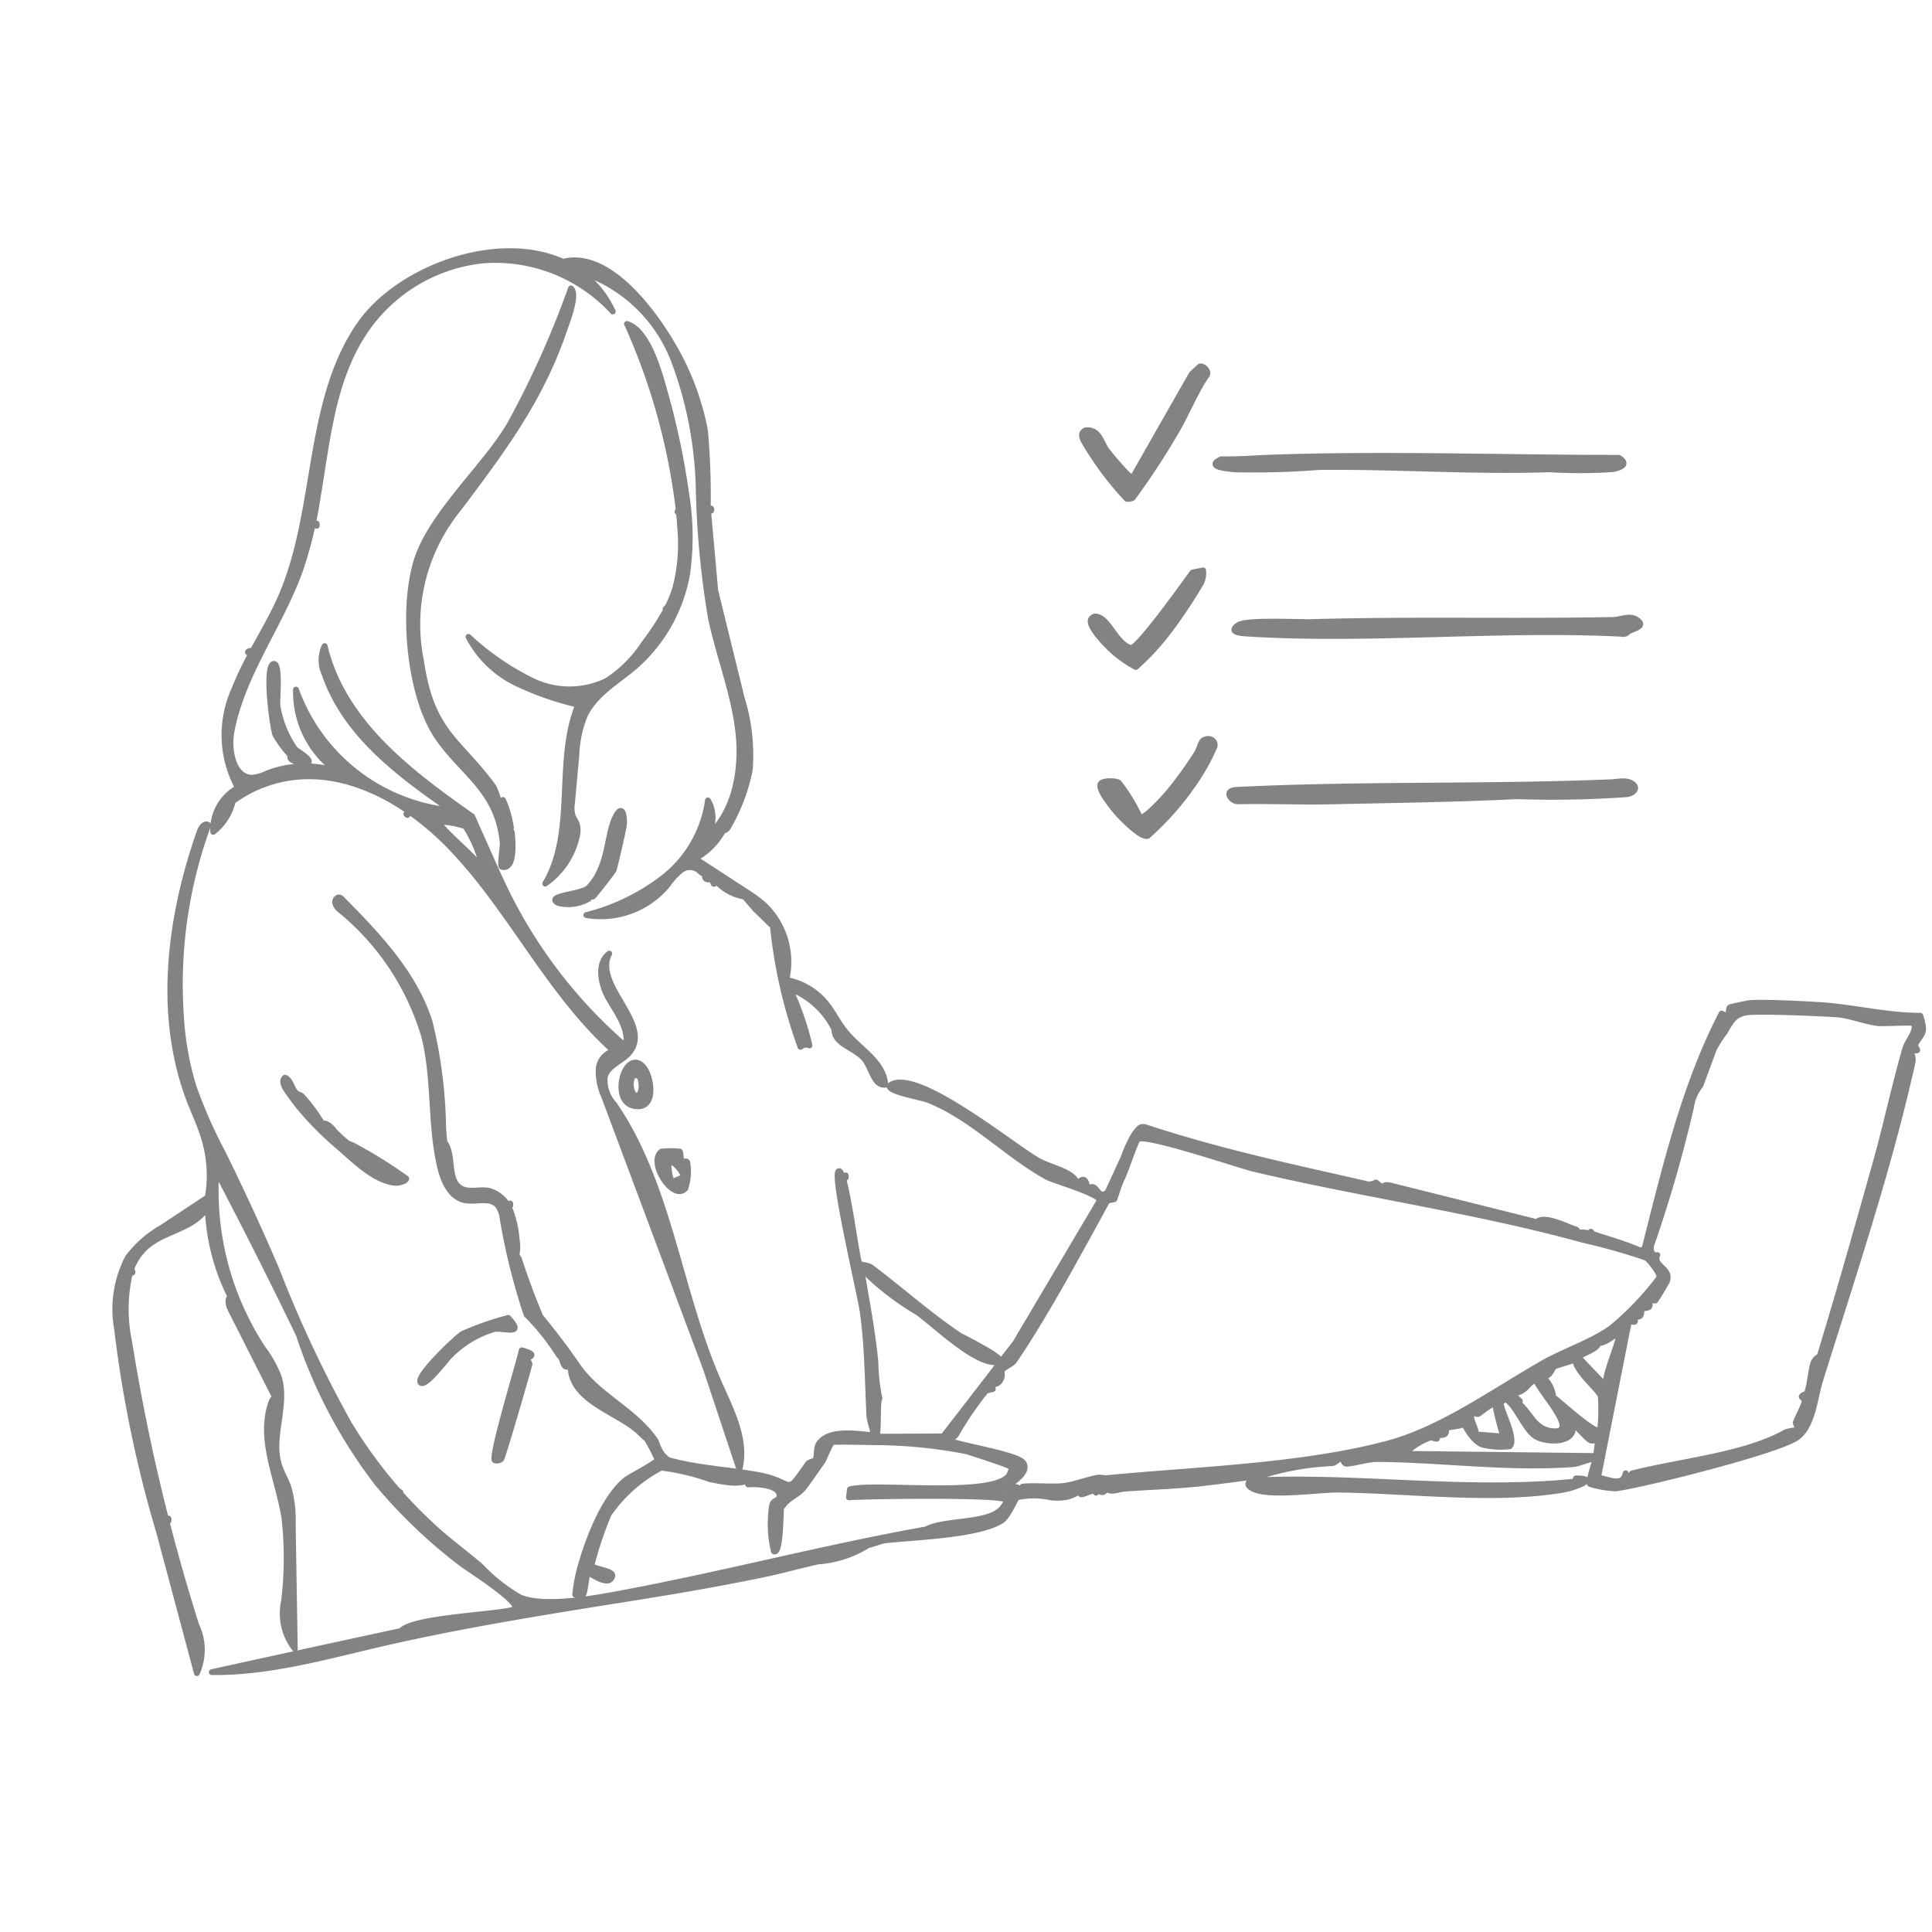 <svg id="icon" xmlns="http://www.w3.org/2000/svg" width="100" height="100" viewBox="0 0 100 100">
  <rect id="長方形_100418" data-name="長方形 100418" width="100" height="100" transform="translate(0 0)" fill="rgba(255,255,255,0)"/>
  <g id="グループ_70955" data-name="グループ 70955" transform="translate(6 13)">
    <path id="パス_57841" data-name="パス 57841" d="M34.419,65.089v-.046a.316.316,0,0,0,0,.046m0,.065v-.065a.369.369,0,0,1,0,.065M.059,55.77A62.96,62.96,0,0,0,2.246,66.33L4.19,73.6a2.944,2.944,0,0,0-.034-2.485A102.48,102.48,0,0,1,.69,56.477a8.241,8.241,0,0,1,.035-3.592c.194.034.141-.109.055-.162a2.866,2.866,0,0,1,.806-1.208c.971-.846,2.539-.922,3.163-2.073a11.082,11.082,0,0,0,1.178,4.671c-.187.158-.089.47.024.692l2.3,4.544c-.114.018-.178.146-.217.26-.662,1.9.363,3.941.684,5.937A18.485,18.485,0,0,1,8.7,69.881a2.954,2.954,0,0,0,.56,2.454l-.108-6.51a5.853,5.853,0,0,0-.237-1.884c-.134-.372-.342-.712-.464-1.089-.473-1.459.431-3.111-.022-4.577a6.047,6.047,0,0,0-.838-1.5,14.943,14.943,0,0,1-2.395-9.165q2.211,4.2,4.276,8.484a25.9,25.9,0,0,0,4.07,7.688,26.833,26.833,0,0,0,4.341,4.144c.218.18,2.939,1.894,2.8,2.316-.106.309-5.321.422-5.913,1.172q-4.907,1.057-9.809,2.133c3.108.037,6.143-.88,9.182-1.567,4.3-.971,8.671-1.647,13-2.34,2.1-.336,4.193-.7,6.276-1.13.983-.2,1.956-.48,2.933-.692a5.632,5.632,0,0,0,2.621-.868c-.031.062.58-.193.852-.225,1.459-.166,4.815-.256,6.014-1.017.347-.22.733-1.184.8-1.208a4.053,4.053,0,0,1,1.735,0,2.69,2.69,0,0,0,.885-.031c.251-.062.715-.327.691-.27a.163.163,0,0,0-.016.119c.057.144.713-.346.792-.057l-.059-.216a3.209,3.209,0,0,0,.289.159.235.235,0,0,0,.1.031.2.2,0,0,0,.152-.114c.033-.059.085-.066.123-.028.16.161.636-.023.831-.038,1.017-.078,2.692-.14,3.848-.263,1.182-.126,3.289-.419,3.289-.419a14.29,14.29,0,0,1,3.654-.641c.18-.022.336-.253.5-.26.057,0,.082.3.259.289.382-.019,1.124-.246,1.533-.244,3.384.019,6.85.523,10.237.259.176-.014,1-.317,1.08-.3.063.017-.378,1.217-.266,1.331a5.3,5.3,0,0,0,1.334.231c1.306-.159,8.458-1.943,9.4-2.648.812-.61.88-1.989,1.2-3.007C89.858,53.171,91.79,47.426,93,41.943c.044-.2-.118-.549-.088-.583s.289.032.321,0-.144-.225-.094-.314c.348-.63.554-.507.258-1.473-1.766,0-3.474-.447-5.218-.556-.87-.054-2.828-.157-3.616-.1-.076.006-.966.188-1.011.215-.151.09.069.619-.44.325-1.966,3.811-2.931,8.02-3.994,12.177l-.2.1c-.815-.368-1.68-.589-2.521-.88-.052.232-.1,0-.107,0-.543-.155-.6.009-.637,0-.011,0,.019-.193-.084-.221-.433-.117-1.628-.773-2.027-.379l-7.6-1.9c-.146-.037-.359-.028-.377.128l-.343-.281a.7.7,0,0,1-.61.052l-2.151-.485c-2.932-.661-5.848-1.352-8.716-2.274-.705-.227-.651-.285-1.041.227a6.63,6.63,0,0,0-.546,1.186l-.827,1.8c-.412.339-.48-.113-.725-.253-.112-.064-.3.07-.314.06-.039-.026-.049-.842-.532-.225-.137-.652-1.422-.859-2.053-1.23-1.43-.842-5.995-4.563-7.489-3.966-.792.317,1.491.7,1.822.835,2.286.916,4.08,2.851,6.154,3.991.34.187,2.659.842,2.736,1.208L46.563,56.5l-3.742,4.846-3.5.015c.2,0,.053-1.757.2-1.976a10.234,10.234,0,0,1-.21-1.867c-.141-1.587-.479-3.294-.739-4.87a14.055,14.055,0,0,0,2.93,2.28c.962.715,2.694,2.395,3.838,2.566,1.6.239-1.556-1.291-1.7-1.389-1.492-.992-3.077-2.4-4.541-3.5-.174-.131-.551-.132-.61-.2-.159-.183-.718-5.017-1.085-4.781-.338.218,1.118,6.36,1.244,7.234.251,1.733.263,3.676.351,5.435.011.229.25.927.214.958-.151.13-2.314-.478-2.864.541-.1.185-.044.618-.144.775-.055.085-.315.088-.393.2-1.216,1.764-.648.937-2.5.589-1.554-.292-3.144-.35-4.685-.775-.493-.249-.656-.954-.69-1-1.081-1.6-2.954-2.311-4.04-3.886q-.911-1.321-1.931-2.554-.615-1.464-1.107-2.981l-.126-.2a2.021,2.021,0,0,0,.011-.783,5.247,5.247,0,0,0-.341-1.545,1.65,1.65,0,0,0-1.108-1c-.493-.095-1.053.128-1.477-.151-.7-.46-.3-1.7-.817-2.369-.021-.225-.042-.449-.06-.674a24.693,24.693,0,0,0-.7-5.537c-.809-2.533-2.7-4.495-4.53-6.354a.32.32,0,0,0-.128-.093c-.14-.041-.262.142-.233.292a.688.688,0,0,0,.259.356,13.281,13.281,0,0,1,4.366,6.606c.531,2.176.29,4.5.8,6.677.171.736.53,1.551,1.234,1.724.592.145,1.341-.192,1.753.277a1.428,1.428,0,0,1,.26.723,33.045,33.045,0,0,0,1.231,4.931,12.224,12.224,0,0,1,1.665,2.085h.046a.131.131,0,0,1-.046,0c.028.041.083.072.107.112a.15.15,0,0,1,0-.048v.05c.173.291.1.616.511.474-.007,1.833,2.58,2.41,3.613,3.466.115.118.328.295.341.312a11.147,11.147,0,0,1,.546,1.051c-.015.174-1.422.874-1.655,1.065-1.083.883-1.873,2.918-2.255,4.2a8.572,8.572,0,0,0-.354,1.725,1.675,1.675,0,0,0,.414-.01c.1-.122.178-1.08.226-1.106.1-.053,1.108.782,1.277.165.084-.308-1.019-.352-1.074-.572a19.1,19.1,0,0,1,.889-2.637,7.566,7.566,0,0,1,2.715-2.408,11.875,11.875,0,0,1,2.552.605c.568.1,1.518.342,2.011,0a1.034,1.034,0,0,1-.06.264c.436-.043,1.818.028,1.6.7-.039.121-.289.145-.347.332a6.059,6.059,0,0,0,.08,2.429c.348.176.336-1.849.371-2.121-.223-.049-.011-.1,0-.112.414-.619.806-.616,1.172-1.061.215-.262.688-.973.958-1.341.118-.16.382-.927.532-1.013.1-.054,1.876,0,2.164,0a25.234,25.234,0,0,1,4.741.464c.263.067,2.165.695,2.258.772.167.139.088.2.035.36-.442,1.353-7.058.468-8.293.847l-.052.412c.894-.072,7.792-.167,8.1.113.1.089-.051.286-.115.382-.608.914-2.988.626-3.986,1.162-5.273.941-10.327,2.285-15.665,3.287-1.286.241-4.049.782-5.361.233a8.838,8.838,0,0,1-2.036-1.61c-.764-.654-1.575-1.242-2.323-1.918a24.1,24.1,0,0,1-1.869-1.888c.088-.024,0-.032-.074-.1v.012l-.006-.007a24.486,24.486,0,0,1-2.529-3.446,63.186,63.186,0,0,1-3.773-8.026q-1.318-3.076-2.8-6.072a24.612,24.612,0,0,1-1.49-3.391A15.434,15.434,0,0,1,3.367,39.6,23.917,23.917,0,0,1,4.777,29.7c-.173-.123-.365.128-.438.334-1.579,4.486-2.22,9.577-.5,14,.229.59.5,1.163.69,1.768a6.579,6.579,0,0,1,.223,3.171L2.386,50.537A5.82,5.82,0,0,0,.623,52.081,5.758,5.758,0,0,0,.059,55.77M25.1,59.233l-.053-.056.053-.056Zm20.136,5.139-.053-.056.053-.056ZM80.177,49.291l-.053-.056.053-.056Zm1.065-4.245-.053-.056.053-.056ZM91.9,39.684l-.053-.056.053-.056ZM87.582,59.848l.053-.056V59.9ZM76.714,63.477l1.6-8.1c.584.147.174-.15.213-.225s.26.057.36-.041.027-.25.13-.359c.06-.063.28-.039.345-.116s-.019-.385.016-.431.242.159.3.106a11.683,11.683,0,0,0,.605-1c.239-.674-.763-.77-.5-1.351-.138.057-.293-.077-.326-.229a.865.865,0,0,1,.07-.455,69.233,69.233,0,0,0,2-6.969,2.255,2.255,0,0,1,.486-1.125l.692-1.875a5.682,5.682,0,0,1,.558-.874c.276-.433.419-.925,1.158-1.034.63-.093,3.872.047,4.675.106.617.045,1.423.36,2.08.448.269.036,1.755-.056,1.828,0,.326.259-.272.929-.38,1.3-.533,1.813-.986,3.954-1.5,5.788-.978,3.485-1.912,6.794-2.94,10.164a.632.632,0,0,0-.327.35c-.117.378-.171,1.05-.318,1.537-.021.068-.256.1-.284.2-.005.017.185.159.166.22-.119.388-.324.756-.475,1.118-.013.031.144.333.092.394a2.558,2.558,0,0,0-.595.1c-2.114,1.2-5.457,1.5-7.968,2.138-.067.017-.139.561-.333-.007-.148.727-.863.308-1.44.221m1.173-7.651.053-.056v.112ZM76.855,59.26a9.54,9.54,0,0,1-.035,1.76c-.253.262-2.224-1.607-2.423-1.7a1.6,1.6,0,0,0-.665-1.147c.542.209.508-.322.767-.467.042-.023.756-.23.908-.292.066-.027-.033-.238.134-.189-.145.648,1.176,1.65,1.314,2.037m-4.188.252-.426-.392c.754-.041.761-.483,1.171-.669.032-.015.041-.156.107,0,.2.608,2.212,2.668.927,2.627-1.081-.035-1.219-1.036-1.99-1.567Zm2.557.84c.137-.144.137.366,0,.222a.945.945,0,0,1,0-.222m1.517-3.865c.281.12,1-.54,1.037-.492.172.232-.856,2.319-.639,2.793-.163-.242-1.354-1.41-1.383-1.51-.061-.21.94-.388.985-.791M66.7,62.248a3.705,3.705,0,0,1,1.275-.824c.215-.091.58.251.322-.18.778.163.494-.314.533-.335s.622-.092.8-.144c.081-.024.046-.192.055-.19.077.016.451.963,1.038,1.194a3.947,3.947,0,0,0,1.419.088c.337-.308-.326-1.628-.422-2.022-.127-.522-.132-.181.066-.321.074-.052-.056-.228.135-.113.6.364,1.025,1.675,1.628,1.979s2.1.322,1.834-.694c.276.169.685.715.911.844.36.206.511-.551.314.831Zm3.836-2.078c.14-.091.747-.6.851-.49a13.809,13.809,0,0,0,.427,1.674l-1.441-.114c.093-.289-.409-.87-.155-1.114.025-.024.239.1.318.044m-.108-.211.053-.056v.112Zm-4.261,2.18c.159.023.457-.1.425.109-.159-.023-.457.1-.425-.109M52.1,63.87l.053-.056v.112Zm-6.285.281c.113-.157,1.551-.827,1.151-1.436-.31-.472-3.862-.987-3.813-1.19.021-.087.246-.137.319-.253a17.438,17.438,0,0,1,1.516-2.233c.1-.114.367-.112.4-.147.013-.016-.115-.2-.1-.215s.286.01.435-.164c.23-.269.082-.525.129-.587.166-.218.495-.276.666-.528,1.611-2.372,3.364-5.642,4.762-8.19.06-.11.368-.107.4-.147s.2-.677.4-1.085c.188-.377.679-1.876.805-2.006.328-.335,5.244,1.344,6,1.524,5.6,1.33,11.487,2.144,17.049,3.678a32.163,32.163,0,0,1,3.252.918c.168.081.736.789.713,1.028a15.5,15.5,0,0,1-2.511,2.632c-1.078.754-2.465,1.193-3.578,1.834-2.662,1.535-5.244,3.4-7.986,4.134-4.427,1.18-9.879,1.341-14.5,1.783-.156.015-.342-.033-.448-.022-.416.042-1.275.37-1.831.433-.6.068-1.533-.037-2.115.035-.071.009-.042.2-.052.2-.095.014-.159-.2-.324-.174-.375.056-.411.38-.47.4-.016.005-.329-.136-.268-.222M24.617,69.9l.053-.056v.112Zm-3.89.058c.123.077.289.333.056.332Zm-3.461-2.628.053-.056v.112Zm-5.22-6.144.053-.056v.112ZM4.908,49.905l.053-.056v.112Zm0-1.005.053-.056v.112ZM76.4,50.855h-.107c.052-.232.1,0,.107,0M6.932,20.692V20.8c-.223-.049,0-.106,0-.112M30.8,13.431c0-.037,0-.075,0-.112.024.009.023.1,0,.112M30.9,32.646c0,.005.073,0,.107,0-.053.232-.1,0-.107,0m8.925,10.5c-.085-1.186-1.319-1.829-2.057-2.731-.373-.456-.631-1-1-1.463A3.451,3.451,0,0,0,34.7,37.719a4.073,4.073,0,0,0-1.149-3.878,7.376,7.376,0,0,0-.972-.711l-2.6-1.693a3.668,3.668,0,0,0,1.46-1.468h0c.117.041.217-.093.275-.207a9.668,9.668,0,0,0,1.09-2.886,9.843,9.843,0,0,0-.419-3.76l-1.364-5.556-.378-4.226-.007-.074a38.386,38.386,0,0,0-.146-3.979,13.781,13.781,0,0,0-1.36-3.872c-1.006-1.9-3.443-5.4-5.885-4.886a.842.842,0,0,0,.073.11C19.905-1.06,14.66.845,12.613,3.8c-2.768,4-2.113,9.591-4.069,14.086-.709,1.629-1.751,3.087-2.393,4.747a5.719,5.719,0,0,0,.165,5.146,2.452,2.452,0,0,0-1.281,2.278,2.836,2.836,0,0,0,1.017-1.592,6.721,6.721,0,0,1,2.774-1.185c3.142-.555,6.274,1.245,8.533,3.6,3.1,3.235,5.082,7.555,8.417,10.522a1.044,1.044,0,0,0-.793,1,3.213,3.213,0,0,0,.292,1.362l3.814,10.193a.088.088,0,0,0,0,.024v-.016l1.453,3.883,1.73,5.2c.386-1.5-.41-3.018-1.036-4.428-2.095-4.715-2.553-10.233-5.445-14.458a1.824,1.824,0,0,1-.483-1.446c.183-.626.967-.8,1.336-1.33,1.035-1.479-1.95-3.424-1.107-5.031-.683.512-.438,1.643.005,2.391s1.043,1.55.844,2.406a25.252,25.252,0,0,1-6.265-8.165c-.243-.5-.469-1.012-.7-1.522l-.982-2.209c-3.224-2.26-6.692-4.871-7.634-8.817a1.709,1.709,0,0,0,0,1.461c1.084,3.144,3.9,5.2,6.558,7.047A9.551,9.551,0,0,1,9.319,22.69a5.03,5.03,0,0,0,2.112,4.225,5.435,5.435,0,0,0-3.638.127,2.1,2.1,0,0,1-.732.21c-.976.01-1.267-1.414-1.074-2.418.582-3.015,2.559-5.517,3.574-8.4a22.073,22.073,0,0,0,.875-3.653c.5-2.958.758-5.99,2.334-8.452A8.423,8.423,0,0,1,18.97.481,8.265,8.265,0,0,1,25.717,3.12a5.229,5.229,0,0,0-1.67-2.044c.112.037.226.07.335.1A7.739,7.739,0,0,1,28.894,5.7a19.928,19.928,0,0,1,1.27,6.586A45.913,45.913,0,0,0,30.8,19c.416,1.957,1.171,3.836,1.408,5.826s-.159,4.229-1.64,5.5a1.766,1.766,0,0,0,.075-1.9A6.149,6.149,0,0,1,28.4,32.376a10.829,10.829,0,0,1-4.05,1.986,4.476,4.476,0,0,0,4.216-1.579,3.492,3.492,0,0,1,.685-.743.746.746,0,0,1,.919,0c.112.109.3.261.378.154a.36.36,0,0,0-.059.184c.006.213.4.178.373-.033a2.523,2.523,0,0,0,1.68,1.063l.543.637.919.893a26,26,0,0,0,1.428,6.243.448.448,0,0,1,.466-.069,14.618,14.618,0,0,0-1.02-2.944,4.317,4.317,0,0,1,2.31,2.1c-.019.807,1.136.958,1.6,1.6.342.477.474,1.353,1.038,1.27M29.519,54.654c.137-.144.137.366,0,.222a.944.944,0,0,1,0-.222M25.576,44.32l.053-.056v.112Zm-8.841-14.8a4.751,4.751,0,0,1,1.355.248,6.851,6.851,0,0,1,.936,2.319c-.111-.5-2.416-2.3-2.291-2.566m-.214-.056.053-.056v.112ZM31.063,18.235l-.053-.056.053-.056ZM30.37,30.691l.053-.056v.112ZM16.526,24.96c-1.42-2.232-1.82-7.126-.733-9.55,1.021-2.277,3.473-4.484,4.623-6.491a48.316,48.316,0,0,0,3.138-6.994c.362.326-.209,1.741-.378,2.234-1.235,3.593-3.227,6.215-5.413,9.13a9.477,9.477,0,0,0-1.975,7.9c.553,3.776,1.957,4.065,3.762,6.548a4.992,4.992,0,0,1,.276.779c.007.012.2-.123.209-.112a5.567,5.567,0,0,1,.413,1.442c0,.012-.27-.034-.2.12.006.013.232-.011.246.139.03.333.2,1.918-.512,1.763-.121-.027.058-1.056.037-1.264-.278-2.808-2.206-3.615-3.5-5.641M59.015,63.622c5.313-.242,10.976.623,16.48.064.053-.005.052-.166.075-.166,1.262-.011-.094.487-.627.579-3.558.614-7.856.058-11.6,0-1.051-.015-3.638.391-4.486-.045-.388-.2-.3-.414.157-.435M10.681,45.165a9.116,9.116,0,0,0-1.055-1.43.666.666,0,0,0-.2-.1c-.331-.155-.334-.731-.676-.858-.17.127-.069.407.05.588a12.416,12.416,0,0,0,1.176,1.5A16.529,16.529,0,0,0,11.463,46.3c.833.713,1.9,1.83,3.018,1.923.146.012.544-.09.546-.221a23.859,23.859,0,0,0-2.817-1.745.675.675,0,0,1-.282-.134,7.07,7.07,0,0,1-.623-.582c-.162-.206-.376-.445-.623-.381m-.819-.678-.053-.056.053-.056ZM24.473,33.516a2.11,2.11,0,0,1-1.587.218c-.7-.394,1.231-.426,1.586-.793,1.1-1.138.9-2.889,1.455-3.782.318-.515.395.148.371.5-.016.235-.487,2.245-.535,2.367-.032.082-.963,1.279-1.07,1.373-.067.059-.23-.088-.24-.081-.031.023.044.182.02.2M17.281,57.182c-.2.184-1.26,1.63-1.506,1.38-.3-.3,1.86-2.34,2.17-2.526a15.78,15.78,0,0,1,2.358-.824c.915.972-.252.465-.766.59a5.343,5.343,0,0,0-2.256,1.379M8.358,23.538c-.034-.224.172-2.258-.2-2.175-.468.1-.068,3.195.09,3.652a5.559,5.559,0,0,0,.783,1.065c.028.029-.184.27.5.376,1.146.179-.218-.623-.255-.675a5.432,5.432,0,0,1-.913-2.244m-.2-.611L8.1,22.871l.053-.056ZM21.405,57.616c-.1.384-1.355,4.751-1.465,4.9a.33.33,0,0,1-.33.063c-.23-.168,1.273-5.091,1.395-5.691.918.245.307.354.3.4-.018.106.113.279.1.326m5.847-15.443c-.928-.876-1.688,1.841-.425,2.072,1.223.224.882-1.641.425-2.072M26.91,43.7c-.351-.056-.38-1.333.15-1,.185.117.255,1.062-.15,1m2.56,4.818a2.747,2.747,0,0,0,.1-1.359c-.045-.115-.213.027-.275-.055-.075-.1-.067-.453-.108-.5a4.668,4.668,0,0,0-.949,0c-.726.545.6,2.594,1.227,1.912m-.7-.348c-.039-.03-.26-.917-.107-1.006.237-.137.7.543.742.727a2.437,2.437,0,0,1-.635.279M15.029,29.127l.053-.056v.112ZM37.722,47.895l.053-.056v.112ZM20.356,49.347l.053-.056V49.4Zm8.737-35.915a.129.129,0,0,1,.041-.005c0,.036.007.072.011.108-.063-.012-.106-.046-.052-.1m-2.635-9.67a32.877,32.877,0,0,1,2.676,9.664.807.807,0,0,1,.171.005c.083.087-.063.121-.16.1q.032.357.055.719a9.1,9.1,0,0,1-.24,3.164,6.292,6.292,0,0,1-.453,1.095v.057l-.019-.02A13.843,13.843,0,0,1,27.342,20.3a6.58,6.58,0,0,1-1.919,1.927,4.412,4.412,0,0,1-3.856.018,13.6,13.6,0,0,1-3.319-2.284A5.484,5.484,0,0,0,20.7,22.347a15.492,15.492,0,0,0,3.227,1.127c-1.2,2.911-.1,6.571-1.708,9.259a4.02,4.02,0,0,0,1.627-2.395,1.24,1.24,0,0,0,.007-.694c-.055-.152-.159-.281-.214-.433a1.458,1.458,0,0,1-.034-.626l.228-2.5a6.028,6.028,0,0,1,.431-2.048c.535-1.129,1.685-1.752,2.613-2.552a8.251,8.251,0,0,0,2.693-4.811,13.6,13.6,0,0,0-.055-4.134,39.413,39.413,0,0,0-1.115-5.281c-.291-1.04-.872-3.17-1.948-3.494M23.447,29.852a.941.941,0,0,1,0-.222c.137-.144.137.366,0,.222m0,.335a.941.941,0,0,1,0-.222c.137-.144.137.366,0,.222m.585-5.92-.053-.056.053-.056Zm5.22-6.926-.053-.056.053-.056Zm-.8,1.173.053-.056v.054l-.019.037Zm-18.058-4.3-.053-.056.053-.056Zm-7.671,51.5-.053-.056.053-.056Z" transform="translate(0 0.002)" fill="#838383" stroke="#838383" stroke-linecap="round" stroke-linejoin="round" stroke-width="0.3"/>
    <path id="パス_57843" data-name="パス 57843" d="M28.322,13.7c-.113.065-.139.2-.458.136-6.283-.306-12.993.38-19.225,0-.4-.024-1.1-.068-.544-.446.422-.288,3.112-.136,3.837-.157,5.182-.148,10.375-.009,15.563-.109.414-.008.84-.259,1.219-.011.508.333-.17.461-.392.589m-20.4,8.228c-.531.05-.251.534.119.584,1.662-.035,3.33.04,4.992,0,3.171-.071,6.326-.11,9.474-.265a54.15,54.15,0,0,0,5.717-.107c.342-.057.587-.333.254-.549-.311-.2-.721-.084-1.067-.069-6.483.268-13,.074-19.489.4M7.211,4.807c-.807.374.209.478.7.523a43.4,43.4,0,0,0,4.38-.121c3.973-.042,7.956.252,11.926.119a25.438,25.438,0,0,0,3.266-.009c.452-.094.807-.264.314-.587-5.854,0-11.79-.207-17.653-.024-.972.03-1.952.116-2.928.1M2.328,6.86a.556.556,0,0,0,.3-.057A38.879,38.879,0,0,0,4.878,3.371c.547-.94.943-1.954,1.549-2.869.2-.182-.087-.534-.318-.5L5.686.392,2.624,5.765C2.5,5.848,1.431,4.539,1.31,4.384.989,3.974.909,3.242.2,3.307c-.345.153-.126.448-.147.48A16.41,16.41,0,0,0,2.328,6.86M1.905,21.542c-.183-.1-.8-.106-.922.049-.213.261.6,1.234.8,1.474.243.283,1.243,1.326,1.613,1.24a14.73,14.73,0,0,0,2.373-2.675,11.05,11.05,0,0,0,1.1-1.967c.045-.348-.314-.477-.595-.3-.1.06-.222.508-.335.68a21.014,21.014,0,0,1-1.432,1.985c-.173.2-1.288,1.46-1.508,1.316a9.185,9.185,0,0,0-1.094-1.8M5.728,10.668c-.4.541-2.75,3.845-3.179,3.912-.687-.161-1.142-1.37-1.625-1.572-.178-.074-.294-.106-.429.051-.229.3.549,1.119.792,1.368A5.938,5.938,0,0,0,2.791,15.56a12.581,12.581,0,0,0,1.757-1.919A25.152,25.152,0,0,0,6.18,11.182a1.168,1.168,0,0,0,.093-.624Z" transform="translate(50 5.964)" fill="#838383" stroke="#838383" stroke-linecap="round" stroke-linejoin="round" stroke-width="0.3"/>
  </g>
</svg>
